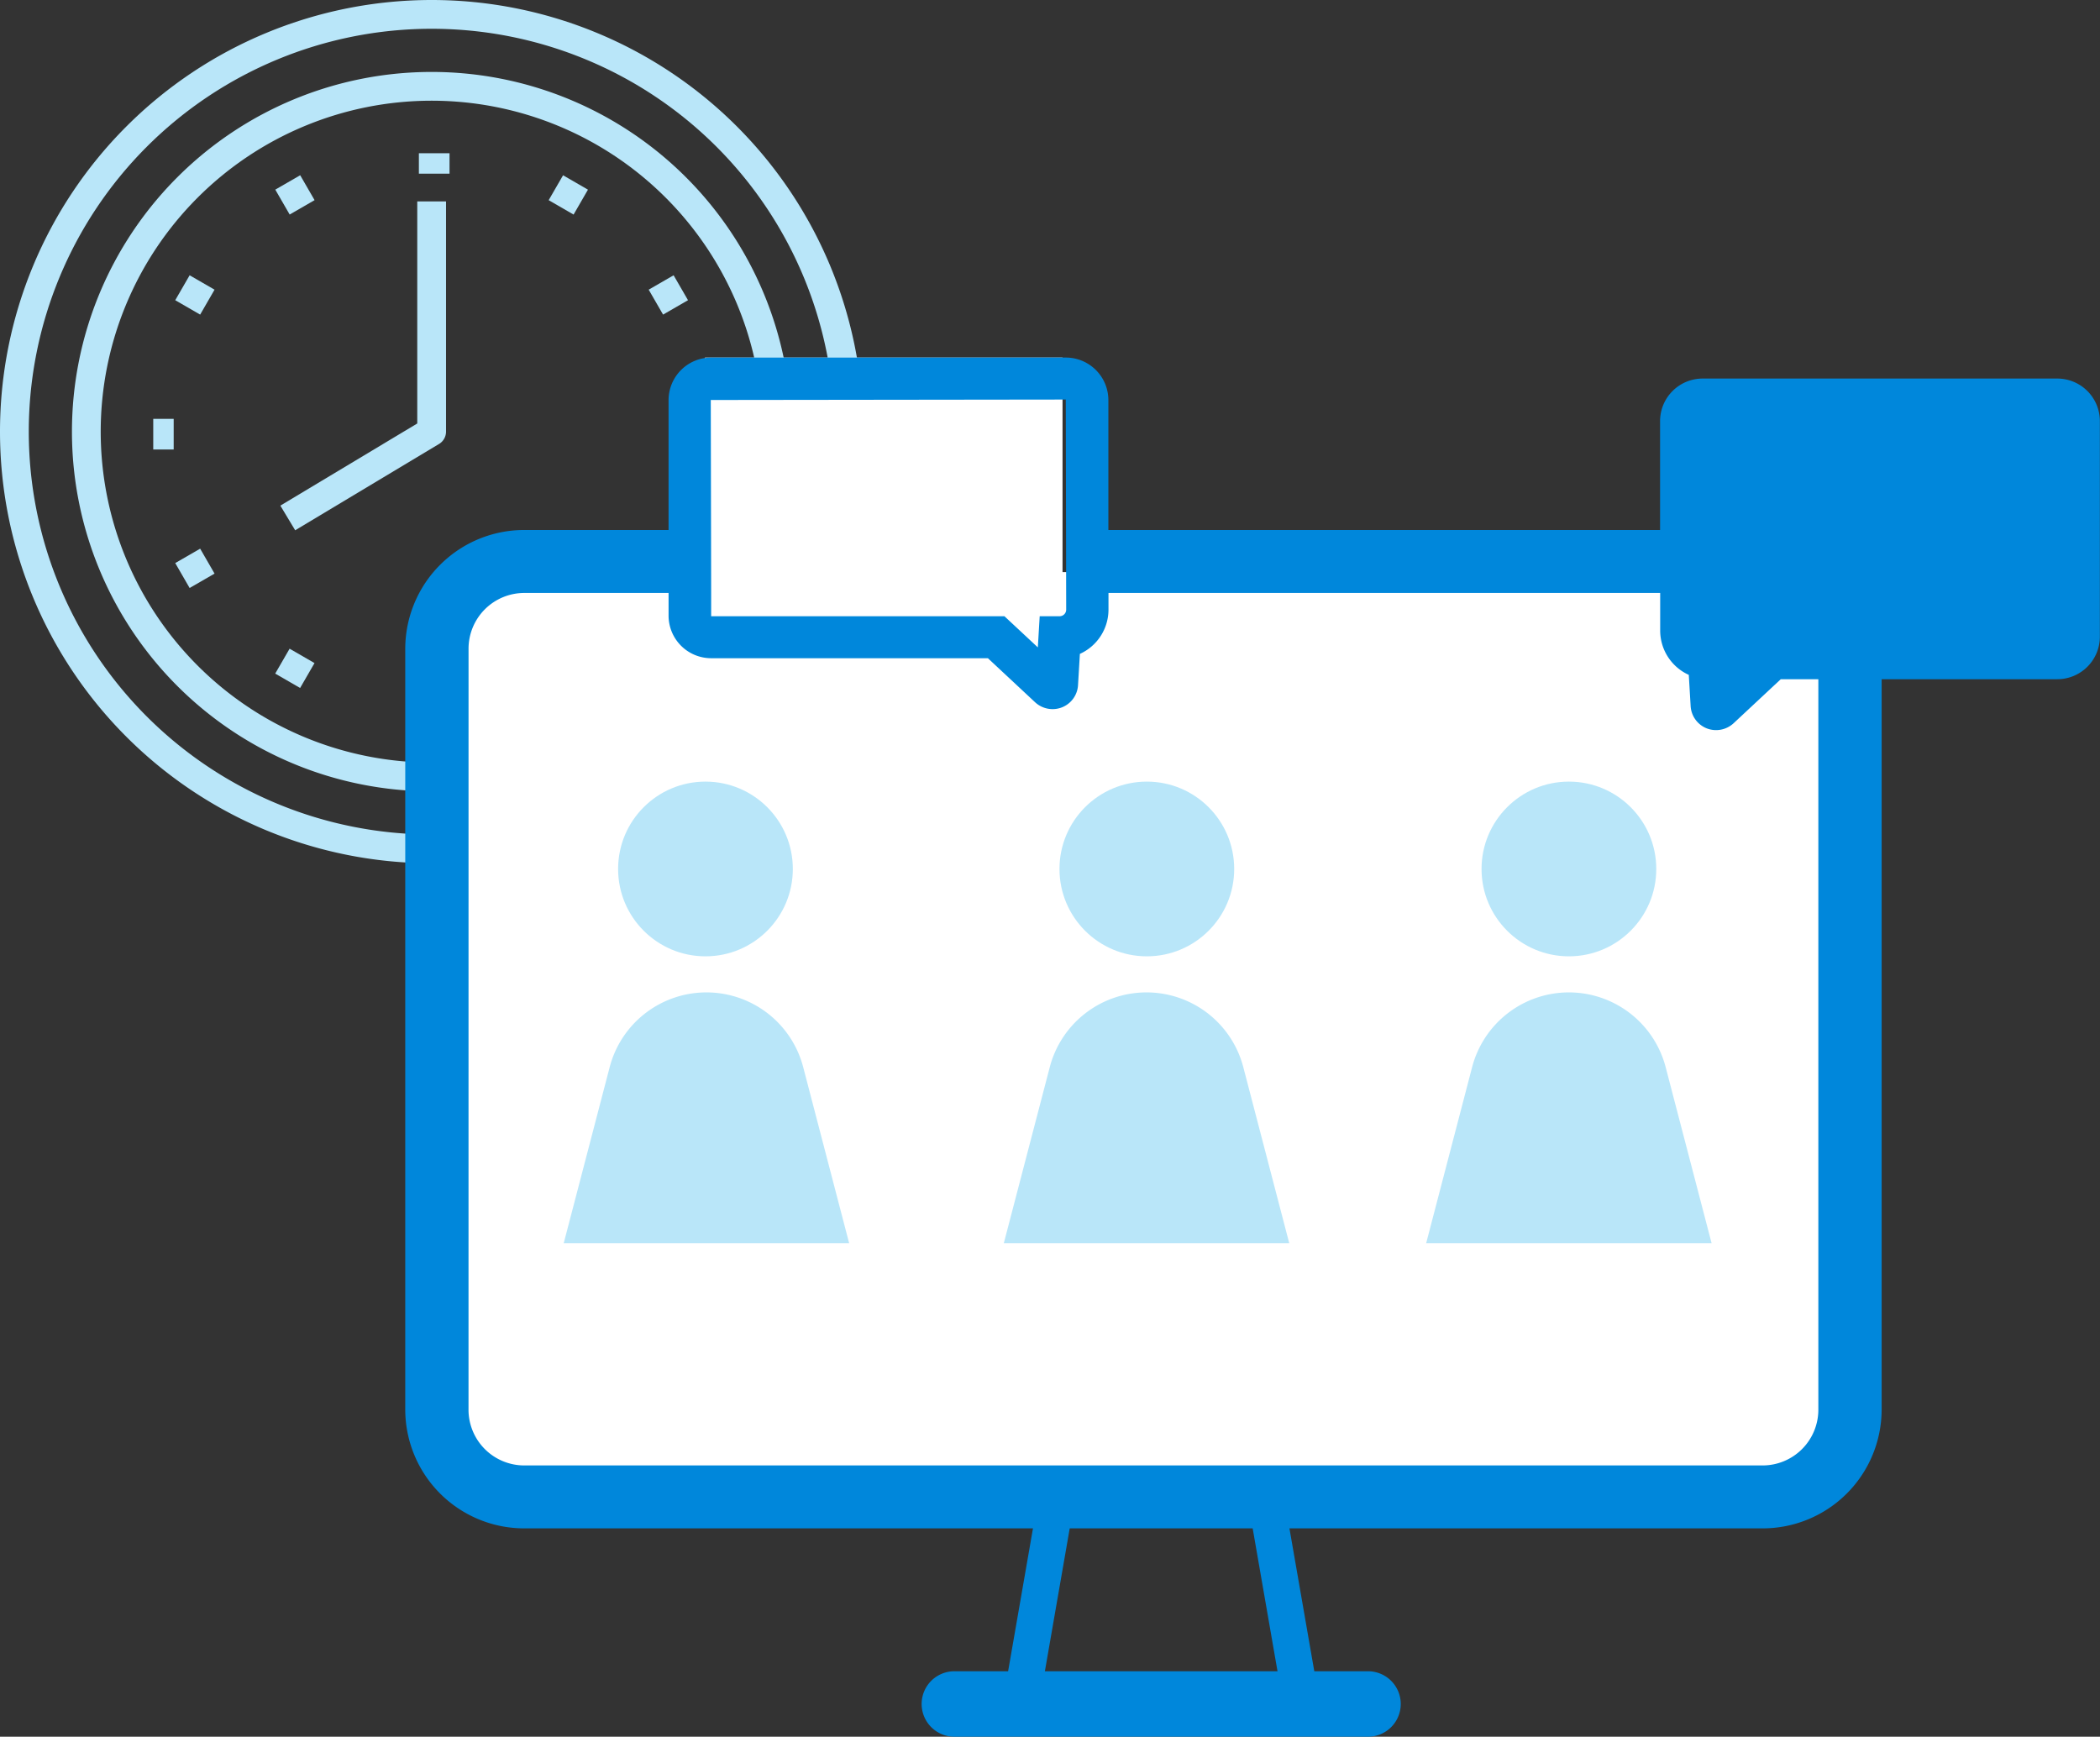 <svg xmlns="http://www.w3.org/2000/svg" width="205.547" height="170" viewBox="0 0 205.547 170">
  <rect x="0" y="0" width="205.547" height="170" fill="#333333" stroke="none"/>
  <g id="icon2" transform="translate(-203.726 -463.742)">
    <g id="Group_137" data-name="Group 137" transform="translate(248.696 540.483)">
      <path id="Path_179" data-name="Path 179" d="M302.222,544.16" transform="translate(-164.848 -493.409)" fill="none" stroke="#fff" stroke-miterlimit="10" stroke-width="1.661"/>
      <path id="Path_180" data-name="Path 180" d="M235.241,544.16" transform="translate(-235.241 -493.409)" fill="none" stroke="#fff" stroke-miterlimit="10" stroke-width="1.661"/>
      <circle id="Ellipse_12" data-name="Ellipse 12" cx="2.808" cy="2.808" r="2.808" transform="translate(65.88 57.548)" fill="#0087db"/>
      <g id="Group_135" data-name="Group 135" transform="translate(52.836 67.891)">
        <path id="Path_181" data-name="Path 181" d="M293.011,576.123h-31.7l4.164-23.937h23.373Zm-27.484-3.545h23.267l-2.928-16.847H268.455Z" transform="translate(-261.309 -552.186)" fill="#0087db"/>
      </g>
      <g id="Group_136" data-name="Group 136" transform="translate(45.24 86.852)">
        <line id="Line_15" data-name="Line 15" x2="40.489" transform="translate(3.203 3.205)" fill="#006fb9"/>
        <path id="Path_182" data-name="Path 182" d="M301.443,567.472H260.955a3.2,3.2,0,1,1,0-6.407h40.488a3.2,3.2,0,1,1,0,6.407Z" transform="translate(-257.752 -561.065)" fill="#0087db"/>
      </g>
      <path id="Path_183" data-name="Path 183" d="M294.758,520.4" transform="translate(-173.324 -520.395)" fill="none" stroke="#fff" stroke-miterlimit="10" stroke-width="1.661"/>
      <path id="Path_184" data-name="Path 184" d="M259.4,520.4" transform="translate(-209.853 -520.395)" fill="none" stroke="#fff" stroke-miterlimit="10" stroke-width="1.661"/>
      <path id="Path_185" data-name="Path 185" d="M276.7,523.717" transform="translate(-191.672 -516.623)" fill="none" stroke="#fff" stroke-miterlimit="10" stroke-width="1.661"/>
      <path id="Path_186" data-name="Path 186" d="M259.4,523.717" transform="translate(-209.853 -516.623)" fill="none" stroke="#fff" stroke-miterlimit="10" stroke-width="1.661"/>
    </g>
    <g id="clock" transform="translate(203.726 463.742)">
      <g id="Group_149" data-name="Group 149">
        <g id="Group_148" data-name="Group 148">
          <path id="Path_199" data-name="Path 199" d="M42.25,0A42.25,42.25,0,1,0,84.5,42.25,42.25,42.25,0,0,0,42.25,0Zm0,81.683A39.433,39.433,0,1,1,81.683,42.25,39.433,39.433,0,0,1,42.25,81.683Z" fill="#b9e6f9"/>
        </g>
      </g>
      <g id="Group_151" data-name="Group 151" transform="translate(7.042 7.042)">
        <g id="Group_150" data-name="Group 150">
          <path id="Path_200" data-name="Path 200" d="M75.208,40a35.208,35.208,0,1,0,35.208,35.208A35.208,35.208,0,0,0,75.208,40Zm0,67.6A32.392,32.392,0,1,1,107.6,75.208,32.392,32.392,0,0,1,75.208,107.6Z" transform="translate(-40 -40)" fill="#b9e6f9"/>
        </g>
      </g>
      <g id="Group_153" data-name="Group 153" transform="translate(40.943 14.809)">
        <g id="Group_152" data-name="Group 152" transform="translate(0 0)">
          <rect id="Rectangle_219" data-name="Rectangle 219" width="3" height="2" transform="translate(0.057 0.191)" fill="#b9e6f9"/>
        </g>
      </g>
      <g id="Group_155" data-name="Group 155" transform="translate(40.943 67.948)">
        <g id="Group_154" data-name="Group 154" transform="translate(0 0)">
          <rect id="Rectangle_220" data-name="Rectangle 220" width="3" height="2" transform="translate(0.057 0.052)" fill="#b9e6f9"/>
        </g>
      </g>
      <g id="Group_157" data-name="Group 157" transform="translate(26.945 17.154)">
        <g id="Group_156" data-name="Group 156" transform="translate(0 0)">
          <rect id="Rectangle_221" data-name="Rectangle 221" width="2.815" height="2.815" transform="translate(0 1.408) rotate(-30.009)" fill="#b9e6f9"/>
        </g>
      </g>
      <g id="Group_159" data-name="Group 159" transform="translate(53.697 63.492)">
        <g id="Group_158" data-name="Group 158" transform="translate(0 0)">
          <rect id="Rectangle_222" data-name="Rectangle 222" width="2.815" height="2.815" transform="translate(0 1.408) rotate(-30.009)" fill="#b9e6f9"/>
        </g>
      </g>
      <g id="Group_161" data-name="Group 161" transform="translate(17.152 26.947)">
        <g id="Group_160" data-name="Group 160" transform="translate(0 0)">
          <rect id="Rectangle_223" data-name="Rectangle 223" width="2.817" height="2.817" transform="matrix(0.5, -0.866, 0.866, 0.5, 0, 2.439)" fill="#b9e6f9"/>
        </g>
      </g>
      <g id="Group_163" data-name="Group 163" transform="translate(63.494 53.71)">
        <g id="Group_162" data-name="Group 162" transform="translate(0 0)">
          <rect id="Rectangle_224" data-name="Rectangle 224" width="2.817" height="2.817" transform="matrix(0.5, -0.866, 0.866, 0.5, 0, 2.439)" fill="#b9e6f9"/>
        </g>
      </g>
      <g id="Group_165" data-name="Group 165" transform="translate(14.809 40.943)">
        <g id="Group_164" data-name="Group 164" transform="translate(0 0)">
          <rect id="Rectangle_225" data-name="Rectangle 225" width="2" height="3" transform="translate(0.191 0.057)" fill="#b9e6f9"/>
        </g>
      </g>
      <g id="Group_167" data-name="Group 167" transform="translate(67.948 40.943)">
        <g id="Group_166" data-name="Group 166" transform="translate(0 0)">
          <rect id="Rectangle_226" data-name="Rectangle 226" width="2" height="3" transform="translate(0.051 0.057)" fill="#b9e6f9"/>
        </g>
      </g>
      <g id="Group_169" data-name="Group 169" transform="translate(17.152 53.708)">
        <g id="Group_168" data-name="Group 168" transform="translate(0 0)">
          <rect id="Rectangle_227" data-name="Rectangle 227" width="2.817" height="2.817" transform="translate(0 1.408) rotate(-29.993)" fill="#b9e6f9"/>
        </g>
      </g>
      <g id="Group_171" data-name="Group 171" transform="translate(63.493 26.947)">
        <g id="Group_170" data-name="Group 170" transform="translate(0)">
          <rect id="Rectangle_228" data-name="Rectangle 228" width="2.817" height="2.817" transform="matrix(0.866, -0.5, 0.5, 0.866, 0, 1.408)" fill="#b9e6f9"/>
        </g>
      </g>
      <g id="Group_173" data-name="Group 173" transform="translate(26.938 63.498)">
        <g id="Group_172" data-name="Group 172" transform="translate(0 0)">
          <rect id="Rectangle_229" data-name="Rectangle 229" width="2.815" height="2.815" transform="translate(0 2.438) rotate(-59.991)" fill="#b9e6f9"/>
        </g>
      </g>
      <g id="Group_175" data-name="Group 175" transform="translate(53.704 17.157)">
        <g id="Group_174" data-name="Group 174" transform="translate(0 0)">
          <rect id="Rectangle_230" data-name="Rectangle 230" width="2.815" height="2.815" transform="translate(0 2.438) rotate(-59.991)" fill="#b9e6f9"/>
        </g>
      </g>
      <g id="Group_177" data-name="Group 177" transform="translate(27.441 19.717)">
        <g id="Group_176" data-name="Group 176">
          <path id="Path_201" data-name="Path 201" d="M169.28,112v21.736l-13.4,8.04,1.451,2.414,14.083-8.45a1.408,1.408,0,0,0,.683-1.207V112Z" transform="translate(-155.88 -112)" fill="#b9e6f9"/>
        </g>
      </g>
    </g>
    <rect id="Rectangle_231" data-name="Rectangle 231" width="134" height="88" transform="translate(248.726 519.742)" fill="#fff"/>
    <circle id="Ellipse_13" data-name="Ellipse 13" cx="8.551" cy="8.551" r="8.551" transform="translate(264.226 540.251)" fill="#b9e6f9"/>
    <circle id="Ellipse_14" data-name="Ellipse 14" cx="8.551" cy="8.551" r="8.551" transform="translate(307.427 540.251)" fill="#b9e6f9"/>
    <circle id="Ellipse_15" data-name="Ellipse 15" cx="8.551" cy="8.551" r="8.551" transform="translate(348.739 540.251)" fill="#b9e6f9"/>
    <rect id="Rectangle_232" data-name="Rectangle 232" width="35" height="29" transform="translate(272.726 498.742)" fill="#fff"/>
    <path id="Path_187" data-name="Path 187" d="M235.053,515.621h14.112V502.895a4.169,4.169,0,0,1,4.173-4.153h34.7a4.169,4.169,0,0,1,4.175,4.153v12.726h54V504.95a4.169,4.169,0,0,1,4.173-4.153h34.7a4.169,4.169,0,0,1,4.175,4.153v21.122a4.17,4.17,0,0,1-4.175,4.155H367.9v71.521a11.645,11.645,0,0,1-11.661,11.6H235.053a11.645,11.645,0,0,1-11.661-11.6V527.222A11.645,11.645,0,0,1,235.053,515.621Zm52.99-12.769-34.748.043.027,12.726.012,6.165,0,2.277h28.706l3.269,3.049.182-3.049h1.947a.647.647,0,0,0,.646-.645m-58.5,78.331a5.458,5.458,0,0,0,5.466,5.439H356.239a5.458,5.458,0,0,0,5.466-5.439V530.227h-3.678l-4.623,4.315a2.524,2.524,0,0,1-2.633.493,2.5,2.5,0,0,1-1.565-2.162l-.182-3.07a4.763,4.763,0,0,1-2.8-4.332v-3.686h-54v1.632a4.761,4.761,0,0,1-2.8,4.332l-.182,3.074a2.49,2.49,0,0,1-2.486,2.332,2.52,2.52,0,0,1-1.714-.67l-4.621-4.313H253.339a4.169,4.169,0,0,1-4.173-4.155v-2.232H235.053a5.457,5.457,0,0,0-5.466,5.437Z" transform="translate(20 0)" fill="#0087db"/>
    <path id="Path_188" data-name="Path 188" d="M268.643,553.586H240.7l4.5-17.24a9.786,9.786,0,0,1,9.471-7.319h0a9.788,9.788,0,0,1,9.473,7.319Z" transform="translate(18.2 31.858)" fill="#b9e6f9"/>
    <path id="Path_189" data-name="Path 189" d="M289.643,553.586H261.7l4.5-17.24a9.786,9.786,0,0,1,9.471-7.319h0a9.788,9.788,0,0,1,9.473,7.319Z" transform="translate(40.276 31.858)" fill="#b9e6f9"/>
    <path id="Path_190" data-name="Path 190" d="M310.143,553.586H282.2l4.5-17.24a9.786,9.786,0,0,1,9.471-7.319h0a9.788,9.788,0,0,1,9.473,7.319Z" transform="translate(61.116 31.858)" fill="#b9e6f9"/>
  </g>
</svg>
